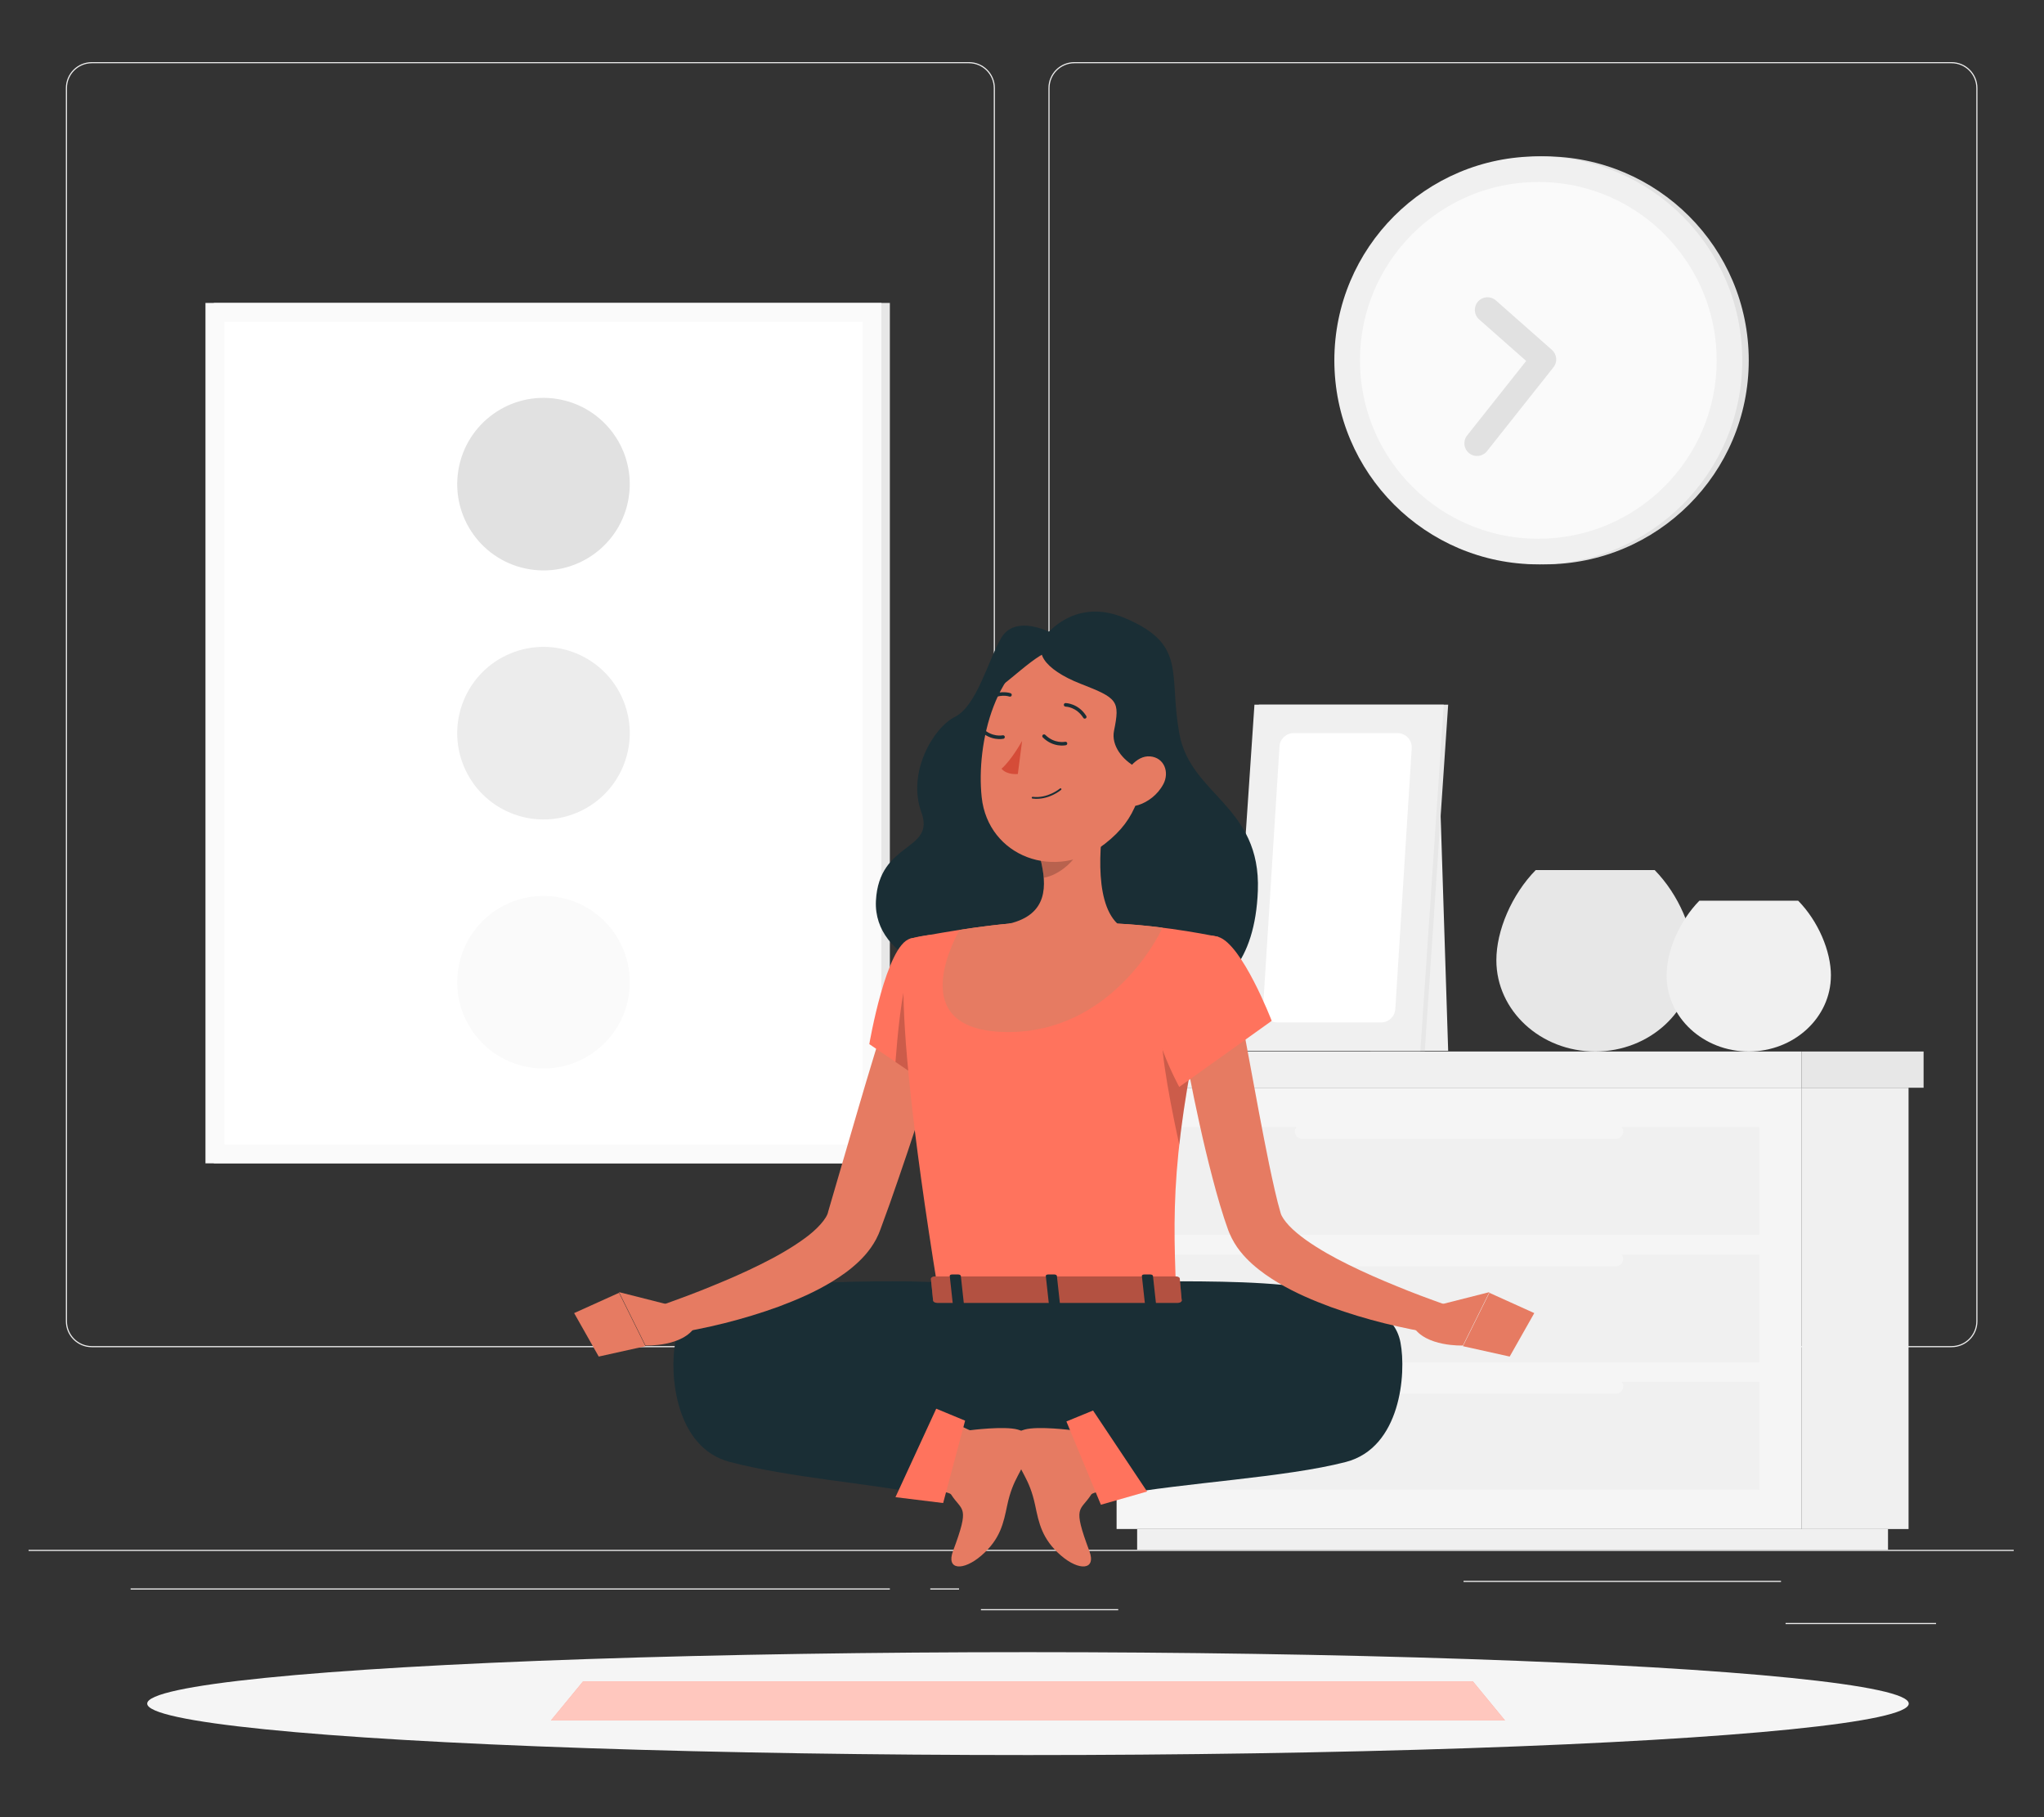 <?xml version="1.0" encoding="UTF-8"?>
<svg id="Layer_2" data-name="Layer 2" xmlns="http://www.w3.org/2000/svg" viewBox="0 0 540 480">
  <rect x="0" y="0" width="540" height="480" fill="#333333" stroke="none"/>
  <defs>
    <style>
      .cls-1 {
        fill: #ff735d;
      }

      .cls-1, .cls-2, .cls-3, .cls-4, .cls-5, .cls-6, .cls-7, .cls-8, .cls-9, .cls-10, .cls-11, .cls-12, .cls-13, .cls-14, .cls-15 {
        stroke-width: 0px;
      }

      .cls-2 {
        fill: #d54c38;
      }

      .cls-3 {
        fill: #e1e1e1;
      }

      .cls-4 {
        fill: #ececec;
      }

      .cls-5 {
        opacity: .3;
      }

      .cls-6 {
        fill: #f5f5f5;
      }

      .cls-7 {
        fill: #f0f0f0;
      }

      .cls-8 {
        fill: none;
      }

      .cls-9 {
        opacity: .2;
      }

      .cls-10 {
        fill: #1a2e35;
      }

      .cls-11 {
        fill: #e7e7e7;
      }

      .cls-12, .cls-13 {
        fill: #fff;
      }

      .cls-13 {
        opacity: .6;
      }

      .cls-14 {
        fill: #fafafa;
      }

      .cls-15 {
        fill: #e67b62;
      }
    </style>
  </defs>
  <g id="Layer_2-2" data-name="Layer 2">
    <g>
      <g>
        <g>
          <rect class="cls-4" x="7.55" y="409.38" width="524.45" height=".3"/>
          <rect class="cls-4" x="471.73" y="428.7" width="39.75" height=".3"/>
          <rect class="cls-4" x="259.15" y="425.04" width="36.27" height=".3"/>
          <rect class="cls-4" x="386.65" y="417.56" width="83.87" height=".3"/>
          <rect class="cls-4" x="34.51" y="419.57" width="200.58" height=".3"/>
          <rect class="cls-4" x="245.77" y="419.57" width="7.6" height=".3"/>
          <path class="cls-4" d="m255.99,355.86H24.25c-3.78,0-6.85-3.07-6.85-6.85V23.26c0-3.78,3.07-6.85,6.85-6.85h231.74c3.78,0,6.85,3.07,6.85,6.85v325.75c0,3.78-3.07,6.85-6.85,6.85ZM24.25,16.71c-3.61,0-6.55,2.94-6.55,6.55v325.75c0,3.61,2.94,6.55,6.55,6.55h231.74c3.61,0,6.55-2.94,6.55-6.55V23.26c0-3.61-2.94-6.55-6.55-6.55H24.25Z"/>
          <path class="cls-4" d="m515.57,355.86h-231.74c-3.78,0-6.85-3.07-6.85-6.85V23.26c0-3.78,3.07-6.85,6.85-6.85h231.74c3.78,0,6.85,3.07,6.85,6.85v325.75c0,3.78-3.07,6.85-6.85,6.85ZM283.83,16.71c-3.61,0-6.55,2.94-6.55,6.55v325.75c0,3.61,2.94,6.55,6.55,6.55h231.74c3.61,0,6.55-2.94,6.55-6.55V23.26c0-3.61-2.94-6.55-6.55-6.55h-231.74Z"/>
        </g>
        <g>
          <g>
            <g>
              <g>
                <rect class="cls-7" x="475.93" y="287.32" width="28.3" height="116.56" transform="translate(980.15 691.21) rotate(180)"/>
                <rect class="cls-7" x="300.43" y="403.88" width="198.37" height="5.5" transform="translate(799.22 813.27) rotate(180)"/>
                <rect class="cls-6" x="294.99" y="287.32" width="180.93" height="116.56"/>
                <rect class="cls-7" x="306.12" y="331.37" width="158.68" height="28.47"/>
                <rect class="cls-7" x="306.12" y="365.03" width="158.68" height="28.47"/>
                <path class="cls-6" d="m344.04,334.49h82.84c1.07,0,1.95-.88,1.95-1.95h0c0-1.07-.88-1.95-1.95-1.95h-82.84c-1.07,0-1.95.88-1.95,1.95h0c0,1.07.88,1.95,1.95,1.95Z"/>
                <rect class="cls-7" x="306.12" y="297.71" width="158.68" height="28.47"/>
                <path class="cls-6" d="m344.04,300.83h82.84c1.07,0,1.95-.88,1.95-1.95h0c0-1.07-.88-1.95-1.95-1.95h-82.84c-1.07,0-1.95.88-1.95,1.95h0c0,1.07.88,1.95,1.95,1.95Z"/>
                <path class="cls-6" d="m344.04,368.15h82.84c1.07,0,1.95-.88,1.95-1.95h0c0-1.07-.88-1.95-1.95-1.95h-82.84c-1.07,0-1.95.88-1.95,1.95h0c0,1.07.88,1.95,1.95,1.95Z"/>
              </g>
              <rect class="cls-7" x="291.22" y="277.75" width="184.71" height="9.57" transform="translate(767.15 565.07) rotate(180)"/>
              <rect class="cls-11" x="475.93" y="277.75" width="32.26" height="9.57"/>
            </g>
            <g>
              <path class="cls-11" d="m447.54,253.64c0,13.32-11.7,24.11-26.11,24.11s-26.11-10.79-26.11-24.11c0-7.86,4.06-17.34,10.4-23.82h31.42c6.34,6.47,10.4,15.96,10.4,23.82Z"/>
              <path class="cls-7" d="m483.7,257.71c0,11.07-9.73,20.04-21.7,20.04s-21.7-8.97-21.7-20.04c0-6.53,3.38-14.41,8.65-19.79h26.11c5.27,5.38,8.65,13.26,8.65,19.79Z"/>
            </g>
            <g>
              <polygon class="cls-7" points="362.04 277.59 382.59 277.59 380.04 198.01 362.04 198.01 362.04 277.59"/>
              <g>
                <polygon class="cls-11" points="326.4 277.59 376.41 277.59 382.59 186.14 332.58 186.14 326.4 277.59"/>
                <polygon class="cls-7" points="325.23 277.59 375.24 277.59 381.42 186.14 331.41 186.14 325.23 277.59"/>
                <path class="cls-12" d="m368.62,266.56l4.34-68.92c.14-2.16-1.58-3.99-3.74-3.99h-27.45c-1.98,0-3.62,1.54-3.74,3.51l-4.34,68.92c-.14,2.16,1.58,3.99,3.74,3.99h27.45c1.98,0,3.62-1.54,3.74-3.51Z"/>
              </g>
            </g>
          </g>
          <g>
            <rect class="cls-11" x="56.5" y="80.02" width="178.59" height="227.27"/>
            <rect class="cls-14" x="54.28" y="80.02" width="178.59" height="227.27"/>
            <rect class="cls-12" x="34.94" y="109.36" width="217.28" height="168.59" transform="translate(337.24 50.08) rotate(90)"/>
            <circle class="cls-14" cx="143.58" cy="259.43" r="22.79" transform="translate(-135.5 359.6) rotate(-80.78)"/>
            <circle class="cls-4" cx="143.58" cy="193.66" r="22.79" transform="translate(-63.18 69.69) rotate(-22.5)"/>
            <circle class="cls-3" cx="143.58" cy="127.88" r="22.79" transform="translate(-5.65 249.12) rotate(-80.78)"/>
          </g>
          <g>
            <circle class="cls-3" cx="408.12" cy="95.19" r="53.88"/>
            <circle class="cls-7" cx="406.4" cy="95.19" r="53.88"/>
            <path class="cls-14" d="m453.53,95.18c0,26.02-21.11,47.13-47.13,47.13-13.83,0-26.26-5.95-34.87-15.44-7.61-8.36-12.24-19.5-12.24-31.69,0-26.02,21.09-47.11,47.11-47.11,14.97,0,28.31,6.97,36.91,17.86.05.05.1.1.13.15,6.32,8.01,10.08,18.11,10.08,29.1Z"/>
            <path class="cls-3" d="m410.78,93.44c.56,1.13.46,2.53-.37,3.57l-17.57,22.17c-1.15,1.45-3.25,1.69-4.7.54-1.45-1.15-1.69-3.25-.54-4.7l15.6-19.68-12.43-10.97c-1.39-1.22-1.52-3.34-.3-4.72s3.34-1.52,4.72-.3l14.81,13.07c.33.29.59.64.78,1.01Z"/>
          </g>
        </g>
        <ellipse id="_Path_" data-name="&amp;lt;Path&amp;gt;" class="cls-6" cx="271.58" cy="450" rx="232.69" ry="13.59"/>
        <g>
          <polygon class="cls-1" points="397.61 454.45 145.55 454.45 154.05 444.11 389.1 444.11 397.61 454.45"/>
          <polygon class="cls-13" points="397.61 454.45 145.55 454.45 154.05 444.11 389.1 444.11 397.61 454.45"/>
        </g>
        <g>
          <path class="cls-10" d="m198.88,354.71c31.33-.79,51.66,23.07,51.66,23.07-3.08,9.78-5.04,17.11-5.04,17.11-17.14-3.24-36.63-4.55-52.68-8.72-14.49-3.77-15.99-23.35-14.42-31.56,1.57-8.21,9.81-10.14,17.9-12.82,9.23-3.06,26.83-3.3,39.44-3.34,13.3-.04,30.77,1.19,39.82,3.24,0,0,19.23-.86,33.47-.61,8.33-1.41,3.32,12.16-9.91,23.74-13.73,12.01-31.37,16.8-48.42,14.08l-.1-.02"/>
          <path class="cls-10" d="m349.52,354.71c-31.33-.79-59.14,23.07-59.14,23.07,3.08,9.78,5.04,17.11,5.04,17.11,17.14-3.24,44.1-4.55,60.15-8.72,14.49-3.77,15.99-23.35,14.42-31.56-1.57-8.21-9.81-10.14-17.9-12.82-9.23-3.06-26.83-3.3-39.44-3.34-13.3-.04-30.77,1.19-39.82,3.24,0,0-19.23-.86-33.47-.61-8.33-1.41-3.32,12.16,9.91,23.74,13.73,12.01,31.37,16.8,48.42,14.08l.1-.02"/>
          <path class="cls-15" d="m250.68,269.66c-2.7,9.26-5.57,18.44-8.58,27.6-1.5,4.58-3.03,9.15-4.61,13.72-1.55,4.58-3.17,9.12-4.88,13.73l-.22.57-.28.7c-.2.46-.41.88-.63,1.32-.45.83-.93,1.62-1.44,2.33-1.02,1.43-2.12,2.64-3.25,3.7-2.25,2.13-4.58,3.74-6.9,5.17-4.65,2.84-9.38,4.83-14.11,6.62-9.51,3.46-19.01,5.76-28.86,7.31l-1.83-7.78c4.36-1.56,8.86-3.21,13.18-5.01,4.35-1.77,8.63-3.64,12.73-5.69,4.1-2.02,8.04-4.27,11.43-6.73,3.38-2.39,6.09-5.42,6.36-7.16l8.04-27.54c2.7-9.21,5.5-18.41,8.41-27.56l15.44,4.7Z"/>
          <path class="cls-15" d="m178.22,345.03l-14.68-3.72,6.99,14.1s9.93.42,13.2-5.11l-5.52-5.27Z"/>
          <path class="cls-10" d="m281.96,169.64c-5.25-3.8-13.89-6.99-17.37-1.25-3.48,5.75-6.48,18.05-12.28,20.95-5.8,2.9-12.7,14.8-8.9,25.2,3.8,10.4-11.2,7.6-12,23.4-.8,15.8,21.69,23.8,35.9,16,14.21-7.8,24.21-48.5,23.31-64.61-.9-16.1-8.65-19.7-8.65-19.7Z"/>
          <path class="cls-10" d="m275.35,168.94s7.71-11.7,21.89-5.66c16.57,7.05,11.37,14.65,14.37,30.71,3,16.06,21.54,18.92,20.7,41.26-1.43,38.06-35.1,31-44.4,20.9-9.3-10.1,1-47.2,1-47.2l-13.55-40Z"/>
          <polygon class="cls-15" points="151.68 346.85 158.18 358.33 170.53 355.59 163.54 341.49 151.68 346.85"/>
          <path class="cls-1" d="m240.5,247.93c-6.38,1.62-10.84,27.87-10.84,27.87l17.57,11.95s16.85-26.48,11.94-33.49c-5.11-7.3-9.37-8.7-18.68-6.33Z"/>
          <path class="cls-9" d="m239.92,257.47l13.65,3.16,1.31,13.35c-3.57,7.36-7.65,13.77-7.65,13.77l-10.66-7.24c.46-6.14,1.61-18.89,3.35-23.04Z"/>
          <path class="cls-1" d="m240.5,247.93s-7.37,2.6,7.39,93.39h62.84c-1.05-25.58-1.08-41.35,11.14-93.84,0,0-13.17-2.86-26.69-3.52-10.57-.51-19.24-.85-28.54,0-12.26,1.12-26.16,3.96-26.16,3.96Z"/>
          <path class="cls-9" d="m307.09,271.85l8.11,6.9c-1.73,9.18-2.89,16.83-3.64,23.63-1.51-6.82-5.37-25.31-4.47-30.53Z"/>
          <path class="cls-15" d="m292.36,211.83c-1.8,9.18-3.6,26,2.83,32.13,0,0-5.96,13.76-21.9,13.76s-6.63-13.75-6.63-13.75c10.24-2.45,9.97-10.04,8.19-17.18l17.52-14.96Z"/>
          <path class="cls-15" d="m295.18,243.97c-10.57-.52-19.24-.85-28.54,0-4.42.4-9.04,1.02-13.14,1.66-2.71,4.91-13.48,26.98,12.94,26.98s39.24-24.27,40.68-27.57c-3.71-.47-7.81-.86-11.94-1.07Z"/>
          <path class="cls-9" d="m285.22,217.93l-10.37,8.85c.43,1.69.76,3.4.88,5.07,3.91-.57,9.28-4.86,9.7-8.95.21-2.04.12-4.01-.21-4.96Z"/>
          <path class="cls-15" d="m304.46,194.49c-2.9,15.08-3.8,21.53-12.49,28.34-13.07,10.24-30.95,3.39-32.62-12.26-1.5-14.08,3.49-36.38,19.15-40.5,15.43-4.07,28.85,9.34,25.96,24.42Z"/>
          <path class="cls-10" d="m277.61,168.44c-5.42,3.04-1.83,8.4,7.93,12.2,9.77,3.8,10.37,4.5,8.77,12.4-1.6,7.9,12.63,15.2,12.82,7.05.18-8.15,3.08-23.65-4.52-27.95-7.6-4.3-19.3-6.9-25-3.7Z"/>
          <path class="cls-10" d="m276.76,172.24c-4.75,1.55-15.7,13.4-14.9,9.5.8-3.9,2.85-9.3,8.6-11.3,5.75-2,8.5-2.05,8.5-2.05l-2.2,3.85Z"/>
          <path class="cls-15" d="m307.32,207.16c-1.48,2.79-4.1,4.7-6.58,5.49-3.73,1.19-5.61-2.03-4.59-5.56.92-3.18,3.96-7.63,7.72-7.29,3.7.33,5.15,4.16,3.46,7.36Z"/>
          <path class="cls-15" d="m247.2,393.1l5.76-16.4c.21-.6,2.7.97,3.31,1.09,0,0,9.01-1.17,12.6-.18,3.59.99,3.43,3.31,2.78,5.75-1.52,5.69-3.98,6.77-5.57,14.31-.97,4.6-1.76,8.84-6.79,13.2-4.8,4.16-9.41,3.91-7.52-1.16,4.56-12.19,2.44-10.38-.48-14.92-.52-.81-4.39-.82-4.08-1.69Z"/>
          <path class="cls-15" d="m292.37,393.1l-5.76-16.4c-.21-.6-2.7.97-3.31,1.09,0,0-9.01-1.17-12.6-.18-3.59.99-3.43,3.31-2.78,5.75,1.52,5.69,3.98,6.77,5.57,14.31.97,4.6,1.76,8.84,6.79,13.2,4.8,4.16,9.41,3.91,7.52-1.16-4.56-12.19-2.44-10.38.48-14.92.52-.81,4.39-.82,4.08-1.69Z"/>
          <polygon class="cls-1" points="249.17 397.02 254.97 375.26 247.34 372.1 236.57 395.47 249.17 397.02"/>
          <polygon class="cls-1" points="290.84 397.47 281.73 375.47 288.77 372.58 303.05 393.98 290.84 397.47"/>
          <path class="cls-2" d="m270.02,195.72s-2.79,5.06-5.43,7.33c1.44,1.74,4.31,1.4,4.31,1.4l1.13-8.73Z"/>
          <path class="cls-10" d="m272.67,210.9s.06.03.1.04c4.18.52,7.43-2.19,7.56-2.3.1-.08.11-.23.03-.33-.08-.1-.23-.11-.33-.03-.03.03-3.23,2.69-7.2,2.2-.13-.02-.24.07-.26.2-.01.09.03.18.1.22Z"/>
          <path class="cls-10" d="m286.39,189.79c.14.06.3.06.44-.03.22-.14.28-.43.15-.64-2.08-3.31-5.33-3.4-5.46-3.41-.26,0-.47.2-.47.46,0,.26.2.47.46.48.12,0,2.88.1,4.69,2.97.05.08.12.14.2.18Z"/>
          <path class="cls-10" d="m275.91,193.99c-.15-.03-.31.01-.42.13-.18.18-.18.48,0,.66,2.78,2.75,5.96,2.1,6.1,2.07.25-.05.41-.3.36-.55-.05-.25-.3-.41-.55-.36-.11.02-2.83.56-5.24-1.82-.07-.07-.15-.11-.24-.13Z"/>
          <path class="cls-10" d="m259.41,192.28c-.15-.03-.31.01-.42.13-.18.18-.18.48,0,.66,2.78,2.75,5.96,2.1,6.1,2.07.25-.05.41-.3.36-.55-.05-.25-.3-.41-.55-.36-.11.02-2.83.56-5.24-1.82-.07-.07-.15-.11-.24-.13Z"/>
          <path class="cls-10" d="m260.77,185.19c.15.07.34.05.48-.05,2.69-2.06,5.32-1.19,5.43-1.15.24.08.51-.04.59-.29s-.05-.51-.29-.59c-.13-.05-3.2-1.09-6.31,1.29-.2.16-.24.45-.09.66.05.06.11.11.18.14Z"/>
          <g>
            <path class="cls-1" d="m311.67,337.63l.5,5.63c.22.44-.3.88-1.02.88h-63.57c-.57,0-1.04-.28-1.07-.63l-.57-5.63c-.04-.39.45-.72,1.07-.72h63.64c.47,0,.88.19,1.02.47Z"/>
            <path class="cls-5" d="m311.67,337.63l.5,5.63c.22.44-.3.88-1.02.88h-63.57c-.57,0-1.04-.28-1.07-.63l-.57-5.63c-.04-.39.45-.72,1.07-.72h63.64c.47,0,.88.19,1.02.47Z"/>
          </g>
          <path class="cls-10" d="m303.13,344.74h1.7c.34,0,.6-.17.57-.39l-.8-7.31c-.02-.21-.32-.39-.66-.39h-1.7c-.34,0-.6.17-.57.39l.8,7.31c.02.21.32.39.66.39Z"/>
          <path class="cls-10" d="m252.37,344.74h1.7c.34,0,.6-.17.57-.39l-.8-7.31c-.02-.21-.32-.39-.66-.39h-1.7c-.34,0-.6.17-.57.39l.8,7.31c.02.21.32.39.66.39Z"/>
          <path class="cls-10" d="m277.75,344.74h1.7c.34,0,.6-.17.57-.39l-.8-7.31c-.02-.21-.32-.39-.66-.39h-1.7c-.34,0-.6.17-.57.39l.8,7.31c.02.21.32.39.66.39Z"/>
          <g>
            <path class="cls-15" d="m327.46,266.12l5.15,27.74c.87,4.61,1.76,9.21,2.69,13.75.46,2.28.98,4.51,1.47,6.74l.79,3.27.77,2.81c.19.77,1.02,2.05,2.22,3.32,1.2,1.28,2.75,2.55,4.43,3.76,3.4,2.41,7.3,4.61,11.36,6.6,4.06,2.01,8.28,3.85,12.58,5.6,4.26,1.78,8.7,3.4,13,4.94l-1.83,7.78c-9.72-1.53-19.11-3.79-28.49-7.18-4.67-1.73-9.34-3.69-13.93-6.42-2.3-1.38-4.59-2.93-6.83-4.93-2.21-2.01-4.48-4.49-6.03-8.15l-.28-.69-.18-.51-.32-.92-.63-1.84-1.12-3.59c-.7-2.37-1.35-4.73-1.96-7.08-1.23-4.7-2.35-9.38-3.38-14.07-2.08-9.38-3.87-18.73-5.4-28.22l15.91-2.72Z"/>
            <path class="cls-1" d="m321.87,247.48c6.3,1.91,14.1,22.17,14.1,22.17l-24.43,17.46s-9.15-16.68-6.5-24.81c2.76-8.48,9.65-17.01,16.83-14.82Z"/>
            <path class="cls-15" d="m378.8,345.03l14.68-3.72-6.99,14.1s-9.93.42-13.2-5.11l5.52-5.27Z"/>
            <polygon class="cls-15" points="405.34 346.85 398.84 358.33 386.49 355.59 393.48 341.49 405.34 346.85"/>
          </g>
        </g>
      </g>
      <rect class="cls-8" width="540" height="480"/>
    </g>
  </g>
</svg>